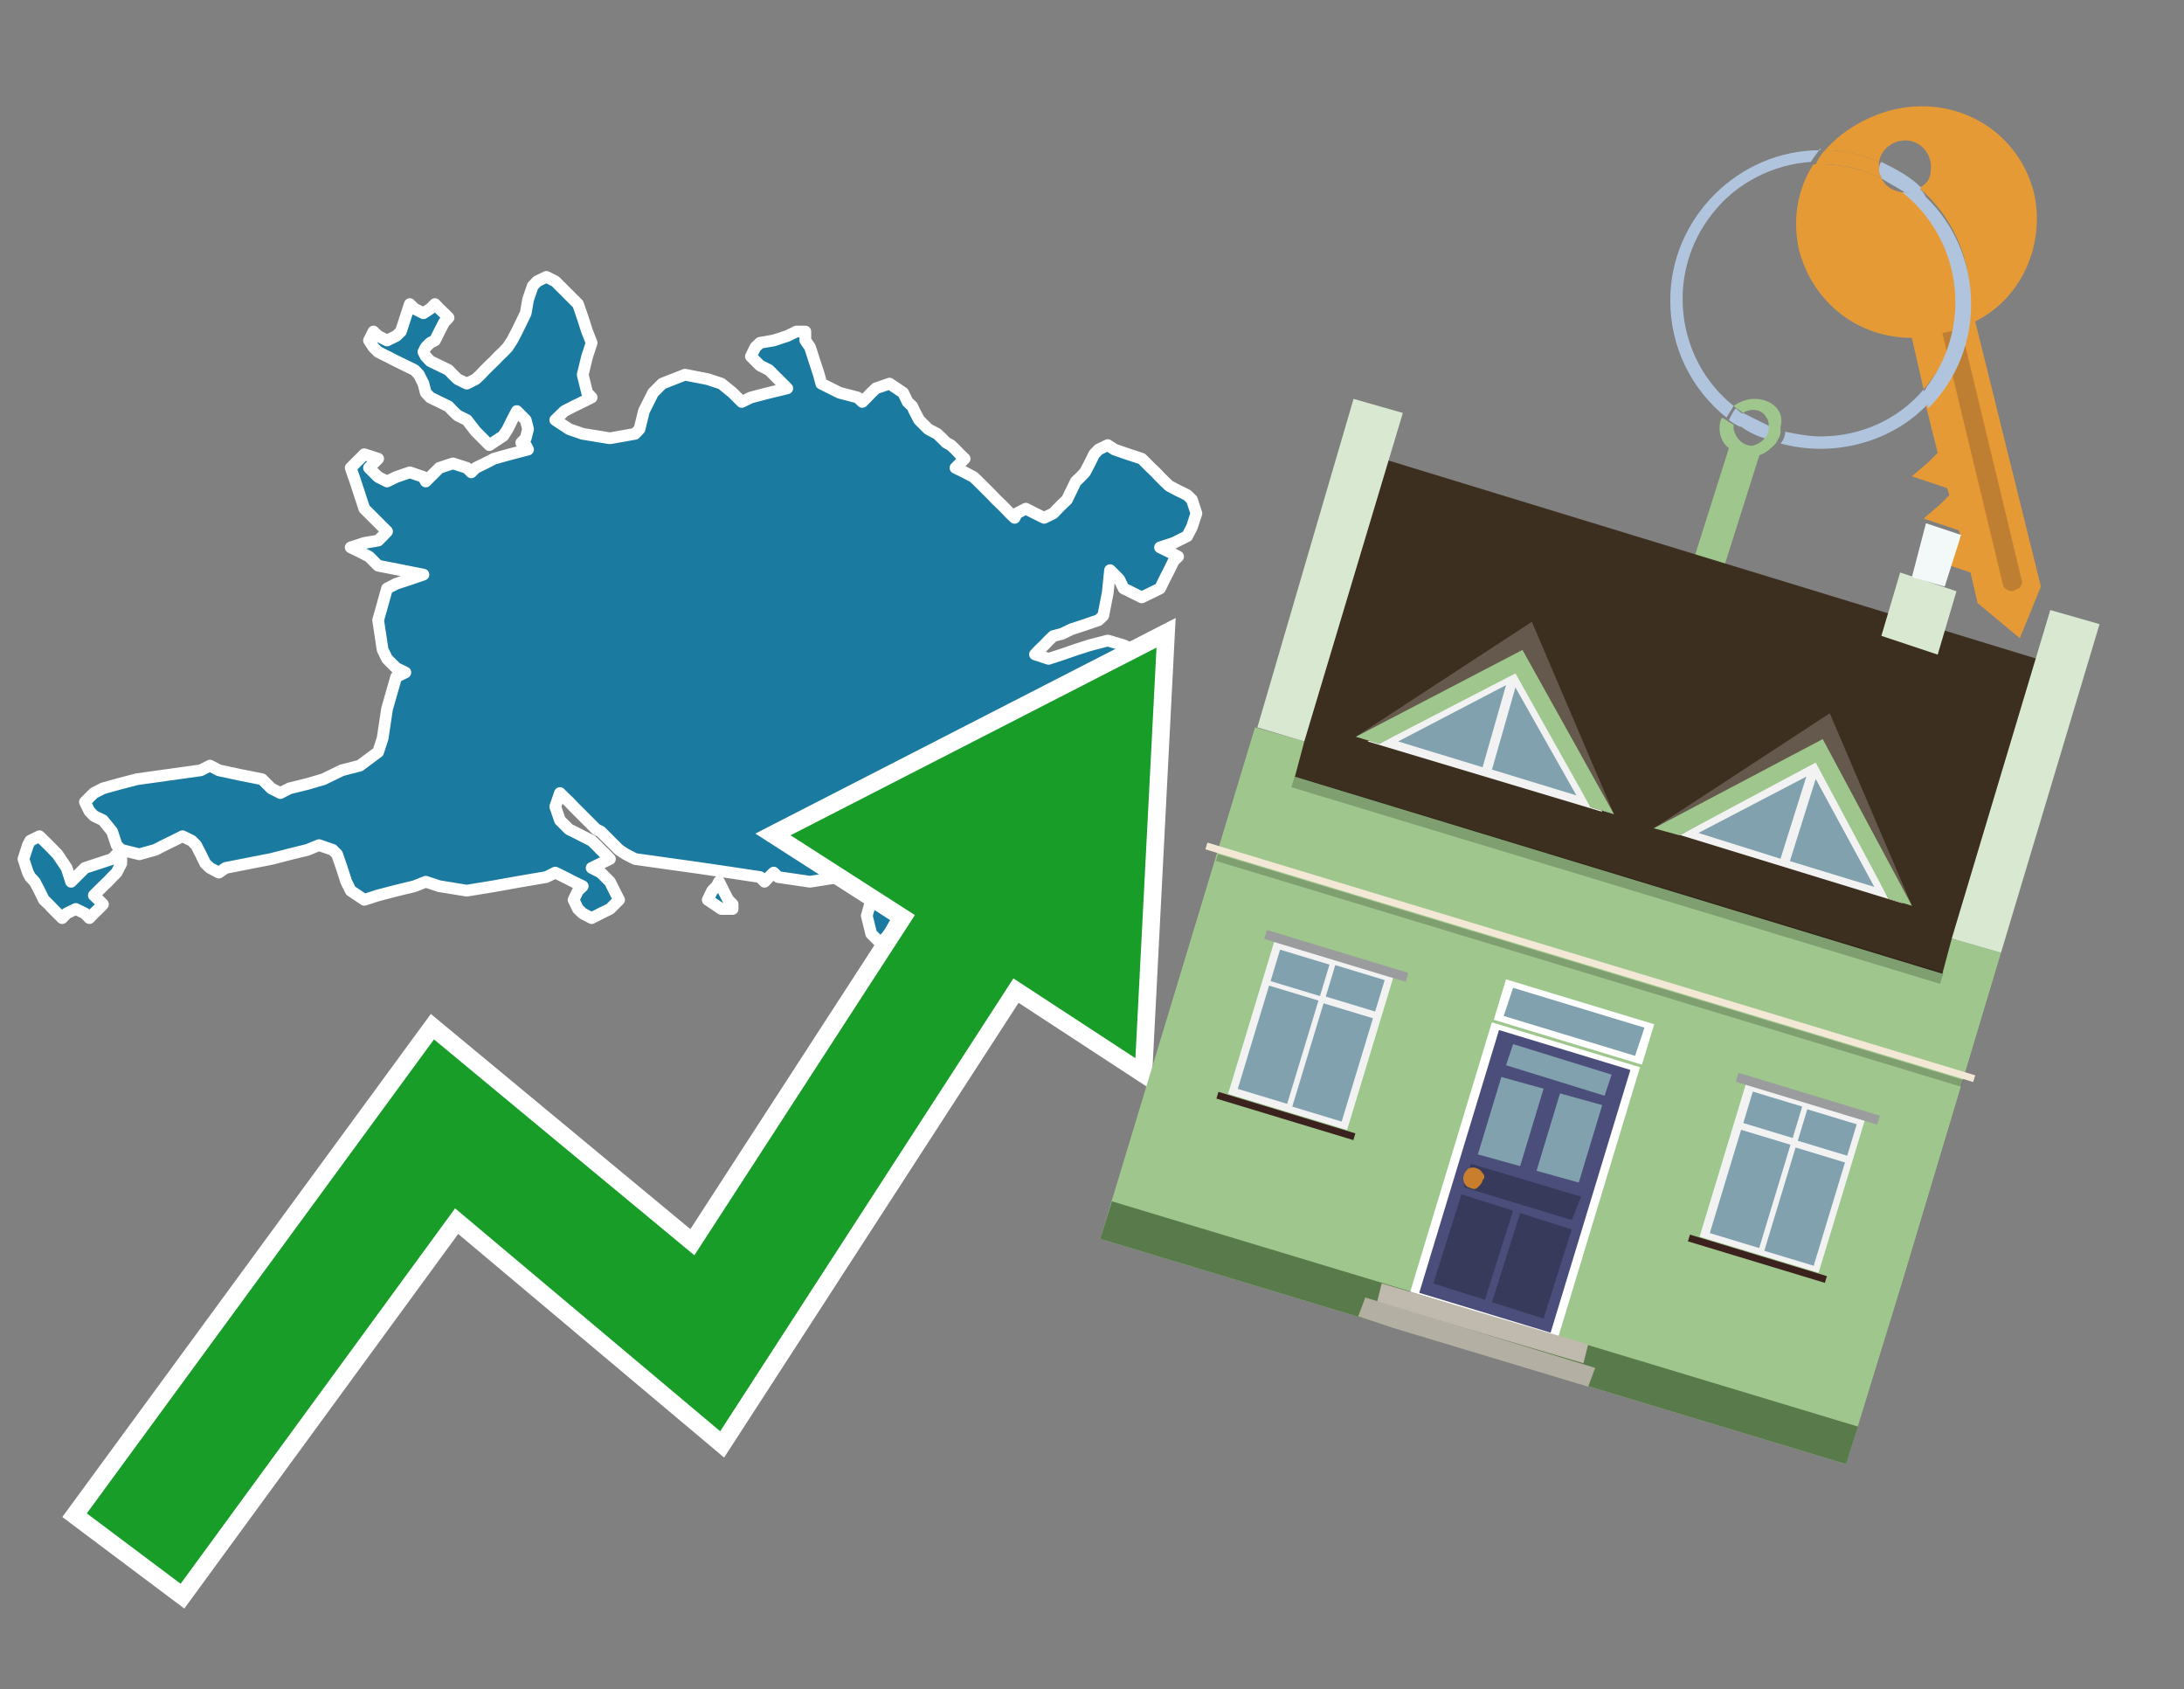 <?xml version="1.0" encoding="utf-8"?>
<!-- Generator: Adobe Illustrator 26.0.3, SVG Export Plug-In . SVG Version: 6.00 Build 0)  -->
<svg version="1.1" id="Text" xmlns="http://www.w3.org/2000/svg" xmlns:xlink="http://www.w3.org/1999/xlink" x="0px" y="0px"
	 width="93.1px" height="72px" viewBox="0 0 93.1 72" style="enable-background:new 0 0 93.1 72;" xml:space="preserve">
<rect x="0" y="0" width="93.1" height="72" fill="#808080" stroke="none"/>
<style type="text/css">
	.st0{fill:#1B7AA0;stroke:#FFFFFF;stroke-width:0.5;stroke-linejoin:round;}
	.st1{fill:none;stroke:#FFFFFF;stroke-width:1.5;stroke-miterlimit:10;}
	.st2{fill:#179D28;}
	.st3{fill:#E69A35;}
	.st4{fill:#B0C4DE;}
	.st5{fill:#9FC78D;}
	.st6{fill:#BF7F32;}
	.st7{fill-rule:evenodd;clip-rule:evenodd;fill:#3D2F1F;}
	.st8{fill-rule:evenodd;clip-rule:evenodd;fill:#9FC78D;}
	.st9{opacity:0.2;enable-background:new    ;}
	.st10{fill-rule:evenodd;clip-rule:evenodd;fill:#D9E9D1;}
	.st11{fill-rule:evenodd;clip-rule:evenodd;fill:#597A4B;}
	.st12{fill-rule:evenodd;clip-rule:evenodd;fill:#F3F9F8;}
	.st13{fill:#FFFFFF;}
	.st14{fill:#4B4E7A;}
	.st15{fill:#81A1AE;}
	.st16{fill:#383A5C;}
	.st17{fill:#C87E2C;}
	.st18{fill-rule:evenodd;clip-rule:evenodd;fill:#C0B9AD;}
	.st19{fill-rule:evenodd;clip-rule:evenodd;fill:#B4AFA3;}
	.st20{fill:#F3E8D5;}
	.st21{fill:#F2F2F2;}
	.st22{fill:#9B9C9D;}
	.st23{fill:#3C221E;}
	.st24{fill-rule:evenodd;clip-rule:evenodd;fill:#F2F2F2;}
	.st25{fill-rule:evenodd;clip-rule:evenodd;fill:#64594C;}
	.st26{fill-rule:evenodd;clip-rule:evenodd;fill:#81A1AE;}
</style>
<path class="st0" d="M37.92,37.96L38.5,38.54L38.31,39.13L38.11,39.42L37.92,39.8L37.72,40.0L37.53,40.19L37.34,40.0L37.14,39.8L36.95,39.03L37.14,38.35L37.34,38.16L37.34,37.96ZM30.75,38.74L30.17,38.35L30.36,37.96L30.55,37.77L30.65,37.58L30.84,37.96L31.04,38.35L31.23,38.54L31.23,38.74ZM41.12,37.96L39.57,37.77L39.76,37.58L39.95,37.38L40.15,37.19L40.34,36.8L40.53,36.41L40.73,36.22L40.92,36.02L41.12,36.22L41.31,36.41L41.5,36.8L41.31,37.19L41.12,37.38L41.89,37.58L42.67,37.77L42.67,37.96ZM5.17,36.8L4.97,37.19L4.78,37.38L4.59,37.58L4.39,37.77L4.2,37.96L4.0,38.16L4.2,38.35L4.39,38.54L4.2,38.74L4.0,38.93L3.81,39.13L3.62,38.93L3.23,38.74L2.84,38.93L2.65,39.13L2.45,38.93L2.26,38.74L2.07,38.54L1.87,38.35L1.68,37.96L1.48,37.58L1.29,37.38L1.19,37.19L1.0,36.61L1.19,36.02L1.29,35.83L1.68,35.64L2.07,36.02L2.45,36.41L2.84,36.99L3.03,37.58L3.23,37.38L3.42,37.19L3.62,36.99L4.2,36.8L4.78,36.61L4.97,36.41L5.17,36.41ZM34.33,14.51L34.53,14.8L34.72,15.39L34.91,15.97L35.01,16.35L35.79,16.74L36.56,16.94L36.76,17.13L36.95,16.94L37.14,16.74L37.34,16.55L37.92,16.35L38.5,16.74L38.69,17.13L38.89,17.32L38.98,17.52L39.18,17.9L39.57,18.29L39.95,18.49L40.15,18.68L40.34,18.87L40.53,18.97L40.73,19.16L40.92,19.36L41.12,19.55L40.92,19.75L40.73,19.94L41.12,20.13L41.5,20.33L41.7,20.52L41.89,20.71L42.09,20.91L42.28,21.1L42.47,21.3L42.67,21.49L42.86,21.68L43.05,21.88L43.25,22.07L43.34,21.88L43.73,21.68L44.12,21.88L44.51,22.07L44.9,21.88L45.09,21.68L45.28,21.49L45.48,21.3L45.67,20.91L45.86,20.52L46.06,20.33L46.25,20.13L46.45,19.75L46.64,19.36L46.83,19.16L47.22,18.97L47.51,19.16L48.09,19.36L48.67,19.55L48.87,19.75L49.06,19.94L49.26,20.13L49.45,20.33L49.64,20.52L49.84,20.71L50.22,20.91L50.61,21.1L50.81,21.3L51.0,21.88L50.81,22.46L50.61,22.85L50.03,23.14L49.45,23.33L49.84,23.52L50.22,23.72L50.03,23.91L49.84,24.3L49.64,24.69L49.45,25.08L48.67,25.46L47.9,25.08L47.71,24.69L47.51,24.49L47.32,24.3L47.22,25.27L47.03,26.24L46.83,26.43L46.25,26.63L45.67,26.82L45.28,27.01L44.9,27.11L44.7,27.3L44.51,27.5L44.31,27.69L44.12,27.89L44.7,28.08L45.28,27.89L45.86,27.69L46.45,27.5L47.22,27.3L47.9,27.5L48.29,27.69L48.67,28.47L48.48,29.24L48.29,29.63L48.09,30.02L47.9,30.4L48.09,30.79L48.29,31.57L48.09,32.25L47.9,33.21L47.71,34.18L47.51,34.57L47.32,34.96L47.22,35.15L47.03,35.35L46.83,35.44L46.64,35.64L46.45,36.02L46.25,36.41L46.06,36.61L45.67,36.8L45.28,36.99L44.9,37.19L44.51,36.99L44.31,36.8L44.12,36.61L43.44,36.41L42.67,36.22L42.47,36.02L42.28,35.83L42.09,35.64L41.89,35.44L41.5,35.35L41.12,35.15L40.92,34.96L40.73,34.77L40.53,34.57L40.34,34.38L39.95,34.18L39.57,33.99L39.37,33.8L39.18,34.18L39.37,34.57L39.57,34.77L39.76,34.96L39.95,35.15L39.76,35.35L39.57,35.44L39.37,35.64L39.18,35.83L38.98,36.02L38.89,36.61L38.98,37.19L39.18,37.38L38.69,37.58L38.11,37.38L36.95,37.19L35.79,37.38L34.53,37.58L33.17,37.38L32.98,37.19L32.78,37.38L32.59,37.58L32.4,37.38L31.14,37.19L29.78,36.99L28.42,36.8L27.07,36.61L26.68,36.41L26.39,36.22L26.19,36.02L26.0,35.83L25.81,35.64L25.61,35.44L25.42,35.35L25.22,35.15L25.03,34.96L24.84,34.77L24.64,34.57L24.45,34.38L24.26,34.18L24.06,33.99L23.87,33.8L23.67,34.38L23.87,34.96L24.06,35.15L24.26,35.35L24.45,35.44L24.84,35.64L25.22,35.83L25.42,36.02L25.61,36.22L25.81,36.41L26.0,36.61L25.61,36.8L25.22,36.99L25.61,37.19L26.0,37.58L26.19,37.96L26.39,38.35L26.0,38.74L25.61,38.93L25.22,39.13L24.84,38.93L24.64,38.74L24.45,38.35L24.64,37.96L24.84,37.77L24.45,37.58L24.06,37.38L23.67,37.19L23.29,37.38L22.12,37.58L21.06,37.77L19.9,37.96L18.73,37.77L18.15,37.58L17.67,37.77L16.89,37.96L16.12,38.16L15.53,38.35L14.95,37.96L14.76,37.58L14.57,36.99L14.37,36.41L14.18,36.22L13.6,36.02L13.11,36.22L12.34,36.41L11.56,36.61L10.59,36.8L9.62,36.99L9.33,37.19L8.95,36.99L8.75,36.8L8.56,36.41L8.36,36.02L8.17,35.83L7.78,35.64L7.4,35.83L7.01,36.02L6.62,36.22L5.94,36.41L5.17,36.22L4.97,36.02L4.78,35.44L4.39,34.96L4.0,34.77L3.81,34.57L3.62,34.18L4.0,33.8L4.39,33.6L5.07,33.41L5.84,33.21L7.2,33.02L8.56,32.83L8.95,32.63L9.33,32.83L10.21,33.02L11.17,33.21L11.37,33.41L11.56,33.6L11.95,33.8L12.34,33.6L13.11,33.41L13.79,33.21L14.18,33.02L14.57,32.83L15.34,32.63L16.12,32.05L16.31,31.47L16.5,30.21L16.89,28.85L17.28,28.66L16.89,28.47L16.5,28.08L16.31,27.69L16.12,26.43L16.5,25.08L16.89,24.88L17.47,24.69L18.05,24.49L17.09,24.3L16.12,24.11L15.92,23.91L15.73,23.72L15.34,23.52L14.95,23.33L15.53,23.14L16.12,23.04L16.31,22.85L16.5,22.65L16.31,22.46L16.12,22.27L15.92,22.07L15.73,21.88L15.53,21.68L15.34,21.1L15.15,20.52L14.95,19.94L15.53,19.36L16.12,19.55L15.92,19.75L15.73,19.94L15.92,20.13L16.12,20.33L16.5,20.52L16.89,20.33L17.47,20.13L18.05,20.33L18.15,20.52L18.34,20.33L18.54,20.13L18.73,19.94L19.31,19.75L19.9,19.94L20.09,20.13L20.28,19.94L20.67,19.75L21.06,19.55L21.74,19.36L22.51,19.16L22.41,18.97L22.22,18.87L22.41,18.68L22.51,18.29L22.41,17.9L22.22,17.71L22.03,17.52L21.83,17.9L21.64,18.29L21.45,18.58L20.86,18.97L20.28,18.39L19.9,17.9L19.51,17.71L19.31,17.52L19.12,17.32L18.73,17.13L18.34,16.94L18.15,16.74L18.05,16.35L17.86,15.97L17.67,15.77L17.28,15.58L16.89,15.39L16.5,15.19L16.12,15.0L15.92,14.8L15.73,14.51L15.92,14.13L16.12,14.32L16.5,14.51L16.89,14.32L17.09,14.13L17.28,13.54L17.47,12.96L17.67,13.16L18.05,13.35L18.34,13.16L18.54,12.96L18.73,13.16L18.93,13.35L19.12,13.54L18.93,13.74L18.73,14.13L18.54,14.51L18.34,14.61L18.15,14.8L18.05,15.0L18.15,15.19L18.34,15.39L18.73,15.58L19.12,15.77L19.31,15.97L19.51,16.16L19.9,16.35L20.28,16.16L20.48,15.97L20.67,15.77L20.86,15.58L21.06,15.39L21.25,15.19L21.45,15.0L21.64,14.8L21.83,14.51L22.03,14.13L22.22,13.74L22.41,13.35L22.51,12.77L22.71,12.19L22.9,11.99L23.29,11.8L23.67,11.99L23.87,12.19L24.06,12.38L24.26,12.58L24.45,12.77L24.64,12.96L24.84,13.54L25.03,14.13L25.22,14.61L25.03,15.19L24.84,15.97L25.03,16.74L25.22,16.94L24.84,17.13L24.45,17.32L24.06,17.52L23.67,17.9L24.26,18.29L24.84,18.49L26.0,18.68L27.07,18.49L27.26,18.29L27.45,17.52L27.84,16.74L28.23,16.35L29.2,15.97L30.17,16.16L30.75,16.35L31.23,16.74L31.62,17.13L32.01,16.94L32.78,16.74L33.56,16.55L33.36,16.35L33.17,16.16L32.98,15.97L32.78,15.77L32.4,15.58L32.01,15.19L32.2,14.8L32.4,14.61L32.98,14.51L33.56,14.32L33.95,14.13L34.33,14.13Z"/>
<polygon class="st1" points="49.3,27.6 33.7,35.6 39,39 29.6,53.5 18.5,44.3 3.7,64.5 7.7,67.5 19.4,51.5 30.7,61 43.2,41.7 
	48.4,45.1 "/>
<polygon class="st2" points="49.3,27.6 33.7,35.6 39,39 29.6,53.5 18.5,44.3 3.7,64.5 7.7,67.5 19.4,51.5 30.7,61 43.2,41.7 
	48.4,45.1 "/>
<path class="st3" d="M80.2,7.6c0-0.1-0.1-0.2-0.1-0.3c0-0.1,0-0.3,0-0.4c-0.7-0.3-1.5-0.5-2.3-0.5c-0.2,0.2-0.3,0.4-0.4,0.6
	c0.1,0,0.2,0,0.3,0C78.5,7,79.4,7.2,80.2,7.6z"/>
<path class="st4" d="M77.6,6.4c-3.5,0-6.4,2.9-6.4,6.4c0,2,0.9,3.8,2.4,5c0.1-0.2,0.2-0.3,0.3-0.5c-2.5-2-2.9-5.7-0.9-8.2
	c1-1.3,2.6-2.1,4.2-2.2c0.1-0.2,0.3-0.4,0.4-0.6V6.4z"/>
<path class="st3" d="M84.2,13.7c2-1,3-3.3,2.5-5.5C86,5.5,83.3,4,80.6,4.7c-1.1,0.3-2.1,0.9-2.8,1.7c0.8,0,1.6,0.2,2.3,0.5
	c0.1-0.6,0.7-1,1.3-0.9c0.6,0.1,1,0.7,0.9,1.3c0,0.3-0.2,0.6-0.5,0.7c2.7,2.3,2.9,6.4,0.6,9c-0.1,0.1-0.2,0.2-0.3,0.3l0.5,2
	l-0.4,0.4l-0.7,0.6l0.9,0.3l0.6,0.2l0.1,0.3l-0.4,0.4L82,22.1l0.9,0.3l0.6,0.2l0.1,0.3l-0.4,0.4l-0.7,0.6l0.9,0.3l0.6,0.2l0.3,1.3
	l1.8,1.5L87,25L84.2,13.7z"/>
<path class="st3" d="M81.2,8.2c-0.4,0-0.8-0.2-1-0.6C79.4,7.2,78.5,7,77.6,7c-0.1,0-0.2,0-0.3,0c-0.7,1.1-0.9,2.4-0.6,3.7
	c0.6,2.2,2.5,3.7,4.8,3.7l0.5,2.2c2.1-2.4,1.9-6.1-0.6-8.2C81.3,8.3,81.2,8.3,81.2,8.2z"/>
<path class="st4" d="M74.1,18.1c0.4,0.3,0.8,0.5,1.2,0.6c0.1-0.1,0.2-0.3,0.2-0.5l0,0c-0.4-0.2-0.8-0.4-1.2-0.6
	C74.2,17.8,74.1,17.9,74.1,18.1z"/>
<path class="st4" d="M74.4,17.7c-0.2-0.1-0.3-0.2-0.4-0.3c-0.1,0.1-0.2,0.3-0.3,0.5c0.1,0.1,0.3,0.2,0.5,0.3
	C74.1,17.9,74.2,17.8,74.4,17.7z"/>
<path class="st5" d="M74.8,17c-0.3,0-0.6,0.1-0.9,0.3c0.1,0.1,0.3,0.2,0.4,0.3c0.3-0.2,0.8-0.2,1,0.2c0.1,0.1,0.1,0.3,0.1,0.4l0,0
	c0,0.4-0.3,0.7-0.7,0.8c-0.4,0-0.7-0.3-0.8-0.7c0,0,0,0,0-0.1v-0.1c-0.2-0.1-0.3-0.2-0.5-0.3c-0.2,0.4-0.1,1,0.3,1.3l-1.9,6l1.3,0.3
	l1.9-6c0.3-0.1,0.5-0.3,0.7-0.5c0.1-0.2,0.2-0.3,0.2-0.5c0-0.1,0-0.1,0-0.2C76.1,17.5,75.5,17,74.8,17z"/>
<path class="st6" d="M86,25.1l-0.2,0.1c-0.2,0-0.3-0.1-0.4-0.2l0,0l-2.6-10.8l0.8-0.2l2.6,10.8C86.2,24.9,86.1,25.1,86,25.1L86,25.1
	z"/>
<path class="st4" d="M80.1,7.3c0,0.1,0.1,0.2,0.1,0.3c0.3,0.2,0.7,0.4,1,0.6c0.1,0,0.2,0,0.3,0c0.1,0,0.3-0.1,0.4-0.2
	c-0.5-0.5-1.1-0.8-1.7-1.1C80.1,7,80.1,7.2,80.1,7.3z"/>
<path class="st4" d="M77.6,18.6c-0.5,0-1-0.1-1.5-0.2c0,0.2-0.1,0.4-0.2,0.5c2.2,0.6,4.7,0,6.3-1.7L82,16.6
	C80.9,17.9,79.3,18.6,77.6,18.6z"/>
<path class="st4" d="M81.8,8c-0.1,0.1-0.2,0.1-0.4,0.2c-0.1,0-0.2,0-0.3,0c2.5,2,3,5.6,1.1,8.2c-0.1,0.1-0.1,0.2-0.2,0.3l0.2,0.7
	c2.5-2.5,2.4-6.6-0.1-9C82,8.2,81.9,8.1,81.8,8L81.8,8z"/>
<g>
	<polygon class="st7" points="82.9,41.7 55,33.2 59.1,19.6 86.9,28.1 82.9,41.7 	"/>
	<polygon class="st8" points="81.1,54.6 85.3,40.6 83.2,40 82.8,41.5 55.2,33.1 55.6,31.6 53.5,31 46.9,52.8 78.7,62.4 	"/>
	<rect x="68.7" y="23.1" transform="matrix(0.29 -0.957 0.957 0.29 13.018 92.597)" class="st9" width="0.5" height="28.9"/>
	<polygon class="st10" points="85.3,40.6 83.2,40 87.4,26 89.5,26.6 85.3,40.6 	"/>
	<polygon class="st10" points="55.6,31.6 53.6,31 57.7,17 59.8,17.6 55.6,31.6 	"/>
	<polygon class="st11" points="78.7,62.4 79.2,60.8 47.4,51.2 46.9,52.8 78.7,62.4 	"/>
	<polygon class="st10" points="83.4,25.2 81,24.4 80.2,27.1 82.6,27.9 83.4,25.2 	"/>
	<polygon class="st12" points="83.6,22.8 82.1,22.3 81.5,24.6 82.9,25 83.6,22.8 	"/>
	<rect x="66.2" y="40.3" transform="matrix(0.29 -0.957 0.957 0.29 5.912 95.129)" class="st13" width="1.8" height="6.6"/>
	<rect x="59" y="46.9" transform="matrix(0.29 -0.957 0.957 0.29 -1.878 97.918)" class="st13" width="12" height="6.6"/>
	<g id="Symbol_9_0_Layer2_0_MEMBER_8_MEMBER_12_MEMBER_0_FILL_00000117644893634561428420000013506764434021418121_">
		<path class="st14" d="M63.9,43.9l5.6,1.7l-3.4,11.2l-5.6-1.7L63.9,43.9z"/>
	</g>
	<g id="Symbol_9_0_Layer2_0_MEMBER_8_MEMBER_12_MEMBER_1_MEMBER_1_FILL_00000119806455507307383310000007620565381065756065_">
		<path class="st15" d="M65.8,46.4l-1,3.3l-1.8-0.5l1-3.3L65.8,46.4z"/>
	</g>
	<g id="Symbol_9_0_Layer2_0_MEMBER_8_MEMBER_12_MEMBER_1_MEMBER_1_FILL-2_00000079484099644297653320000016872340710301101991_">
		<path class="st15" d="M68.3,47.1l-1,3.3l-1.8-0.5l1-3.3L68.3,47.1z"/>
	</g>
	<g id="Symbol_9_0_Layer2_0_MEMBER_8_MEMBER_12_MEMBER_2_MEMBER_0_FILL_00000174597777604405696490000011029781931410359740_">
		<path class="st16" d="M63.6,55.5l1.2-3.8l2.2,0.7l-1.2,3.8L63.6,55.5z"/>
	</g>
	<g id="Symbol_9_0_Layer2_0_MEMBER_8_MEMBER_12_MEMBER_2_MEMBER_1_FILL_00000091710615109095859720000010578804004878927253_">
		<path class="st16" d="M61.1,54.7l1.2-3.8l2.2,0.7l-1.2,3.8L61.1,54.7z"/>
	</g>
	<g id="Symbol_9_0_Layer2_0_MEMBER_8_MEMBER_12_MEMBER_2_MEMBER_1_FILL-2_00000178907767405274125160000006478634603670211001_">
		<path class="st16" d="M62.4,50.6l0.3-1l4.7,1.4L67,52L62.4,50.6z"/>
	</g>
	<g id="Symbol_9_0_Layer2_0_MEMBER_8_MEMBER_12_MEMBER_2_MEMBER_1_FILL-3_00000016067518085705060410000004307156899214402747_">
		<path class="st15" d="M64.2,45.4l0.3-0.9l4.2,1.3l-0.3,0.9L64.2,45.4z"/>
	</g>
	<g id="Symbol_9_0_Layer2_0_MEMBER_8_MEMBER_13_FILL_00000139974108045065158200000003699932478169806997_">
		<path class="st17" d="M62.4,50.1c0-0.1,0.1-0.2,0.2-0.3c0.2-0.1,0.5,0,0.6,0.2c0,0,0,0,0,0c0.1,0.1,0.1,0.2,0,0.3
			c0,0.1-0.1,0.2-0.2,0.3c-0.1,0.1-0.2,0.1-0.4,0C62.5,50.6,62.3,50.3,62.4,50.1z"/>
	</g>
	<g id="Symbol_9_0_Layer2_0_MEMBER_8_MEMBER_12_MEMBER_2_MEMBER_1_FILL-4_00000128453049626921765750000009391352055896562834_">
		<path class="st15" d="M64.1,43.3l0.4-1.2l5.6,1.7L69.7,45L64.1,43.3z"/>
	</g>
	<polygon class="st18" points="67.5,58.1 67.7,57.3 58.9,54.7 58.7,55.5 67.5,58.1 	"/>
	<polygon class="st19" points="67.7,59.1 68,58.3 58.2,55.3 57.9,56.1 59.4,56.6 67.7,59.1 	"/>
	<rect x="67.7" y="23.9" transform="matrix(0.29 -0.957 0.957 0.29 8.878 94.056)" class="st20" width="0.3" height="34.2"/>
	<rect x="67.6" y="24.8" transform="matrix(0.29 -0.957 0.957 0.29 8.497 94.192)" class="st9" width="0.3" height="33.2"/>
	<rect x="52.5" y="41.5" transform="matrix(0.29 -0.957 0.957 0.29 -2.589 84.83)" class="st21" width="6.9" height="5.3"/>
	<rect x="54.5" y="44.2" transform="matrix(0.29 -0.957 0.957 0.29 -3.017 86.502)" class="st15" width="4.6" height="2.2"/>
	<rect x="57.1" y="41.1" transform="matrix(0.29 -0.957 0.957 0.29 0.623 85.199)" class="st15" width="1.4" height="2.2"/>
	<rect x="52.2" y="43.5" transform="matrix(0.29 -0.957 0.957 0.29 -4.003 83.749)" class="st15" width="4.6" height="2.2"/>
	<rect x="54.7" y="40.4" transform="matrix(0.29 -0.957 0.957 0.29 -0.363 82.446)" class="st15" width="1.4" height="2.2"/>
	<rect x="56.7" y="37.6" transform="matrix(0.29 -0.957 0.957 0.29 1.466 83.378)" class="st22" width="0.4" height="6.3"/>
	<rect x="54.7" y="44.5" transform="matrix(0.29 -0.957 0.957 0.29 -6.596 86.265)" class="st23" width="0.3" height="6.1"/>
	<rect x="72.6" y="47.6" transform="matrix(0.29 -0.957 0.957 0.29 5.844 108.381)" class="st21" width="6.9" height="5.3"/>
	<rect x="72.3" y="49.6" transform="matrix(0.29 -0.957 0.957 0.29 4.452 107.361)" class="st15" width="4.6" height="2.2"/>
	<rect x="74.9" y="46.5" transform="matrix(0.29 -0.957 0.957 0.29 8.092 106.058)" class="st15" width="1.4" height="2.2"/>
	<rect x="74.6" y="50.3" transform="matrix(0.29 -0.957 0.957 0.29 5.438 110.114)" class="st15" width="4.6" height="2.2"/>
	<rect x="77.2" y="47.2" transform="matrix(0.29 -0.957 0.957 0.29 9.078 108.811)" class="st15" width="1.4" height="2.2"/>
	<rect x="76.8" y="43.7" transform="matrix(0.29 -0.957 0.957 0.29 9.899 106.93)" class="st22" width="0.4" height="6.3"/>
	<rect x="74.8" y="50.6" transform="matrix(0.29 -0.957 0.957 0.29 1.837 109.816)" class="st23" width="0.3" height="6.1"/>
	<polygon class="st24" points="58.3,31.6 64.8,28.1 68.3,34.6 	"/>
	<polygon class="st25" points="64.7,28.4 67.8,34.4 68.8,34.7 65.3,26.5 57.8,31.4 58.8,31.7 	"/>
	<polygon class="st8" points="64.6,28.7 67.8,34.4 68.8,34.7 64.9,27.7 57.8,31.4 58.8,31.7 	"/>
	<polygon class="st26" points="64.6,29.3 63.6,32.8 67.2,33.9 	"/>
	<polygon class="st26" points="64.2,29.2 59.6,31.6 63.2,32.7 	"/>
	<polygon class="st24" points="71,35.4 77.5,32 81.1,38.5 	"/>
	<polygon class="st25" points="77.5,32.3 80.5,38.3 81.5,38.6 78,30.4 70.5,35.3 71.6,35.6 	"/>
	<polygon class="st8" points="77.4,32.5 80.5,38.3 81.5,38.6 77.7,31.5 70.5,35.3 71.6,35.6 	"/>
	<polygon class="st26" points="77.4,33.2 76.3,36.7 79.9,37.8 	"/>
	<polygon class="st26" points="77,33.1 72.4,35.5 75.9,36.6 	"/>
</g>
</svg>
